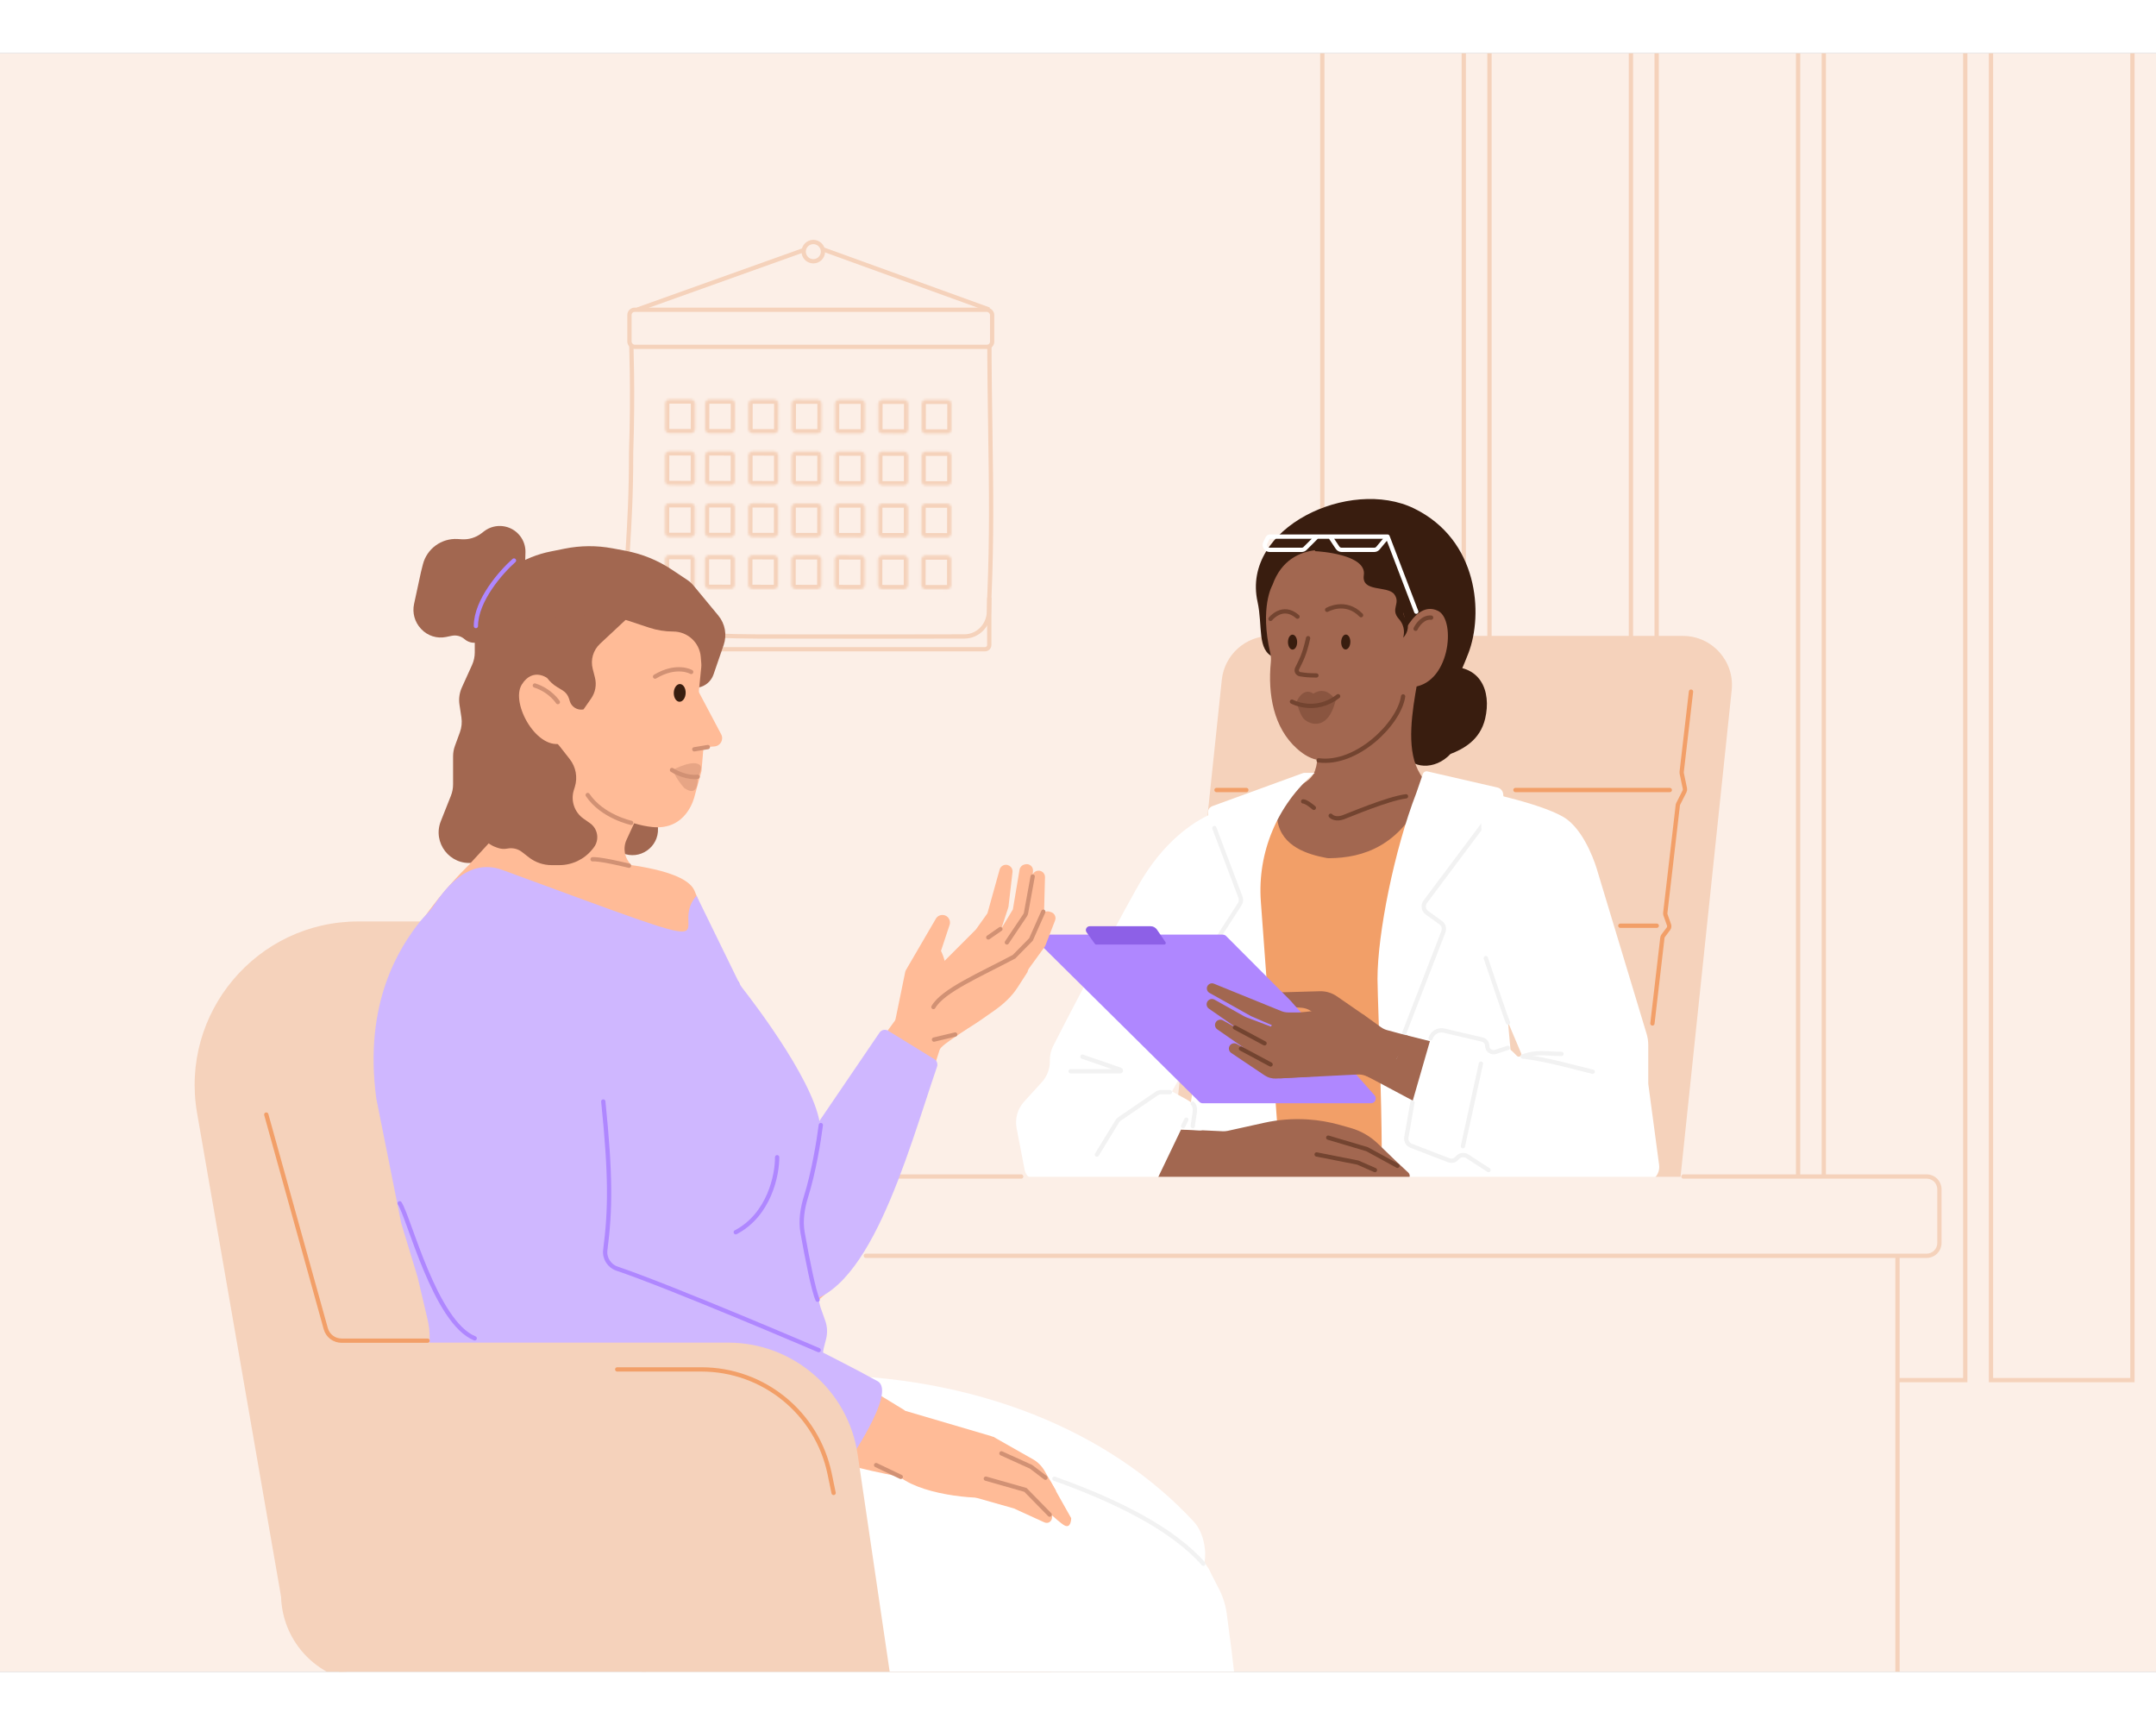 <?xml version="1.0" encoding="utf-8"?>
<svg xmlns="http://www.w3.org/2000/svg" fill="none" height="8" viewBox="0 0 1006 755" width="10">
<rect x="0" y="0" width="1006" height="755" fill="#333333" stroke="none"/>
<g clip-path="url(#clip0_1107_289)">
<rect fill="#FCEFE7" height="755" width="1006"/>
<path d="M468.51 274.815L462.682 131.63L298.867 134.874L298.867 276.002L467.371 276.002C468.018 276.002 468.536 275.463 468.51 274.815Z" fill="#FCEFE7"/>
<path d="M285.138 269.391C285.186 269.394 285.235 269.397 285.285 269.4C286.569 269.475 288.432 269.582 290.748 269.71C295.38 269.967 301.822 270.31 309.065 270.655C323.555 271.344 341.227 272.037 354.007 272.058C399.176 272.132 432.945 272.074 450.069 272.029C456.342 272.013 461.382 266.73 461.458 260.382C461.485 258.212 461.542 255.857 461.648 253.394C462.826 225.961 462.484 203.016 462.093 176.764C461.881 162.595 461.656 147.462 461.647 130.14L294.518 134.701C294.519 134.726 294.52 134.752 294.521 134.779C294.547 135.492 294.582 136.543 294.622 137.892C294.701 140.59 294.796 144.482 294.859 149.263C294.985 158.821 294.985 171.936 294.48 186.164C294.48 206.028 293.727 218.37 292.955 231.046C292.599 236.885 292.239 242.795 291.945 249.544C291.673 255.823 289.689 261.159 287.784 264.915C286.831 266.795 285.893 268.287 285.191 269.313C285.173 269.339 285.155 269.366 285.138 269.391Z" fill="#FCEFE7" stroke="#F5D2BB" stroke-width="2"/>
<mask fill="white" id="path-3-inside-1_1107_289">
<path clip-rule="evenodd" d="M324.331 163.431C324.333 162.326 323.439 161.429 322.334 161.428L312.346 161.414C311.241 161.412 310.344 162.306 310.343 163.411L310.326 175.215C310.325 176.32 311.219 177.217 312.323 177.218L322.312 177.232C323.416 177.234 324.313 176.34 324.314 175.235L324.331 163.431ZM328.994 163.437C328.995 162.333 329.892 161.439 330.997 161.44L340.985 161.454C342.09 161.456 342.984 162.353 342.982 163.457L342.965 175.262C342.964 176.366 342.067 177.261 340.962 177.259L330.974 177.245C329.87 177.243 328.975 176.347 328.977 175.242L328.994 163.437ZM363.188 163.485C363.19 162.381 362.295 161.484 361.191 161.482L351.202 161.468C350.098 161.467 349.201 162.361 349.2 163.465L349.183 175.27C349.181 176.375 350.075 177.271 351.18 177.273L361.168 177.287C362.273 177.289 363.17 176.394 363.171 175.29L363.188 163.485ZM389.61 163.524C389.611 162.419 390.508 161.525 391.613 161.526L401.601 161.541C402.705 161.542 403.6 162.439 403.598 163.544L403.581 175.348C403.58 176.453 402.683 177.347 401.578 177.345L391.59 177.331C390.485 177.33 389.591 176.433 389.593 175.328L389.61 163.524ZM430.022 163.58C430.023 162.476 430.92 161.582 432.024 161.583L442.013 161.597C443.117 161.599 444.012 162.496 444.01 163.6L443.993 175.405C443.992 176.51 443.095 177.404 441.99 177.402L432.002 177.388C430.897 177.386 430.003 176.49 430.005 175.385L430.022 163.58ZM409.816 163.552C409.817 162.448 410.714 161.554 411.819 161.555L421.807 161.569C422.912 161.571 423.806 162.468 423.804 163.572L423.787 175.377C423.786 176.482 422.889 177.376 421.784 177.374L411.796 177.36C410.692 177.358 409.797 176.462 409.799 175.357L409.816 163.552ZM383.392 163.515C383.394 162.41 382.5 161.513 381.395 161.512L371.407 161.498C370.302 161.496 369.405 162.39 369.404 163.495L369.387 175.3C369.385 176.404 370.28 177.301 371.384 177.302L381.373 177.317C382.477 177.318 383.374 176.424 383.375 175.319L383.392 163.515ZM429.951 212.003C429.953 210.899 430.849 210.005 431.954 210.006L441.942 210.02C443.047 210.022 443.941 210.919 443.939 212.023L443.923 223.828C443.921 224.933 443.024 225.827 441.92 225.825L431.931 225.811C430.827 225.809 429.933 224.913 429.934 223.808L429.951 212.003ZM403.53 211.967C403.531 210.862 402.637 209.965 401.533 209.964L391.544 209.949C390.44 209.948 389.543 210.842 389.542 211.947L389.525 223.751C389.523 224.856 390.417 225.753 391.522 225.754L401.51 225.768C402.615 225.77 403.512 224.876 403.513 223.771L403.53 211.967ZM349.131 211.889C349.132 210.785 350.029 209.89 351.133 209.892L361.122 209.906C362.226 209.908 363.12 210.804 363.119 211.909L363.102 223.714C363.101 224.818 362.204 225.712 361.099 225.711L351.111 225.697C350.006 225.695 349.112 224.798 349.114 223.694L349.131 211.889ZM423.736 211.995C423.737 210.89 422.843 209.993 421.739 209.992L411.75 209.978C410.646 209.976 409.749 210.87 409.747 211.975L409.731 223.779C409.729 224.884 410.623 225.781 411.728 225.782L421.716 225.796C422.821 225.798 423.717 224.904 423.719 223.799L423.736 211.995ZM369.335 211.918C369.337 210.813 370.234 209.919 371.338 209.921L381.327 209.935C382.431 209.936 383.325 210.833 383.324 211.938L383.307 223.742C383.306 224.847 382.409 225.741 381.304 225.74L371.316 225.725C370.211 225.724 369.317 224.827 369.319 223.723L369.335 211.918ZM342.914 211.88C342.915 210.776 342.021 209.879 340.917 209.877L330.928 209.863C329.824 209.862 328.927 210.756 328.925 211.86L328.909 223.665C328.907 224.77 329.801 225.666 330.906 225.668L340.894 225.682C341.999 225.684 342.895 224.789 342.897 223.685L342.914 211.88ZM310.274 211.834C310.276 210.729 311.172 209.835 312.277 209.837L322.265 209.851C323.37 209.852 324.264 210.749 324.262 211.854L324.246 223.658C324.244 224.763 323.347 225.657 322.243 225.655L312.254 225.641C311.15 225.64 310.256 224.743 310.257 223.638L310.274 211.834ZM443.975 187.812C443.977 186.708 443.083 185.811 441.978 185.809L431.99 185.795C430.885 185.794 429.989 186.688 429.987 187.792L429.97 199.597C429.969 200.702 430.863 201.598 431.967 201.6L441.956 201.614C443.06 201.616 443.957 200.721 443.959 199.617L443.975 187.812ZM389.575 187.735C389.577 186.631 390.473 185.737 391.578 185.738L401.566 185.753C402.671 185.754 403.565 186.651 403.563 187.755L403.547 199.56C403.545 200.665 402.648 201.559 401.544 201.557L391.555 201.543C390.451 201.541 389.557 200.645 389.558 199.54L389.575 187.735ZM363.153 187.697C363.155 186.593 362.26 185.696 361.156 185.694L351.168 185.68C350.063 185.679 349.166 186.573 349.165 187.677L349.148 199.482C349.146 200.586 350.04 201.483 351.145 201.485L361.133 201.499C362.238 201.501 363.135 200.606 363.136 199.502L363.153 187.697ZM409.781 187.764C409.782 186.659 410.679 185.765 411.784 185.766L421.772 185.781C422.877 185.782 423.771 186.679 423.769 187.783L423.752 199.588C423.751 200.693 422.854 201.587 421.75 201.585L411.761 201.571C410.657 201.569 409.762 200.673 409.764 199.568L409.781 187.764ZM383.359 187.726C383.36 186.621 382.466 185.725 381.362 185.723L371.373 185.709C370.269 185.707 369.372 186.601 369.37 187.706L369.354 199.511C369.352 200.615 370.246 201.512 371.351 201.513L381.339 201.528C382.444 201.529 383.34 200.635 383.342 199.531L383.359 187.726ZM328.959 187.648C328.96 186.544 329.857 185.65 330.962 185.651L340.95 185.666C342.055 185.667 342.949 186.564 342.947 187.668L342.93 199.473C342.929 200.578 342.032 201.472 340.928 201.47L330.939 201.456C329.835 201.454 328.94 200.558 328.942 199.453L328.959 187.648ZM324.297 187.642C324.299 186.538 323.405 185.641 322.3 185.64L312.312 185.625C311.207 185.624 310.31 186.518 310.309 187.623L310.292 199.427C310.29 200.532 311.185 201.429 312.289 201.43L322.277 201.444C323.382 201.446 324.279 200.552 324.28 199.447L324.297 187.642ZM429.917 236.215C429.919 235.111 430.816 234.217 431.92 234.218L441.909 234.232C443.013 234.234 443.907 235.131 443.906 236.235L443.889 248.04C443.887 249.144 442.991 250.039 441.886 250.037L431.898 250.023C430.793 250.021 429.899 249.125 429.901 248.02L429.917 236.215ZM403.496 236.178C403.497 235.073 402.603 234.176 401.499 234.175L391.51 234.161C390.406 234.159 389.509 235.053 389.507 236.158L389.491 247.962C389.489 249.067 390.383 249.964 391.488 249.965L401.476 249.979C402.581 249.981 403.477 249.087 403.479 247.982L403.496 236.178ZM349.095 236.1C349.097 234.996 349.993 234.102 351.098 234.103L361.086 234.117C362.191 234.119 363.085 235.016 363.083 236.12L363.067 247.925C363.065 249.029 362.168 249.924 361.064 249.922L351.075 249.908C349.971 249.906 349.077 249.009 349.078 247.905L349.095 236.1ZM423.7 236.206C423.702 235.101 422.807 234.204 421.703 234.203L411.714 234.189C410.61 234.187 409.713 235.081 409.712 236.186L409.695 247.99C409.693 249.095 410.587 249.992 411.692 249.993L421.68 250.008C422.785 250.009 423.682 249.115 423.683 248.01L423.7 236.206ZM369.301 236.129C369.303 235.024 370.2 234.13 371.304 234.132L381.293 234.146C382.397 234.148 383.291 235.044 383.29 236.149L383.273 247.954C383.271 249.058 382.375 249.952 381.27 249.951L371.282 249.937C370.177 249.935 369.283 249.038 369.285 247.934L369.301 236.129ZM342.879 236.091C342.88 234.987 341.986 234.09 340.882 234.089L330.893 234.074C329.789 234.073 328.892 234.967 328.891 236.071L328.874 247.876C328.872 248.981 329.766 249.877 330.871 249.879L340.859 249.893C341.964 249.895 342.861 249.001 342.862 247.896L342.879 236.091ZM310.238 236.046C310.239 234.941 311.136 234.047 312.241 234.048L322.229 234.063C323.334 234.064 324.228 234.961 324.226 236.065L324.209 247.87C324.208 248.975 323.311 249.869 322.206 249.867L312.218 249.853C311.114 249.852 310.219 248.955 310.221 247.85L310.238 236.046Z" fill-rule="evenodd"/>
</mask>
<path d="M312.218 249.853L312.221 247.853L312.218 249.853ZM310.221 247.85L308.221 247.847L310.221 247.85ZM324.209 247.87L322.209 247.867L324.209 247.87ZM322.206 249.867L322.209 247.867L322.206 249.867ZM312.241 234.048L312.238 236.048L312.241 234.048ZM310.238 236.046L312.238 236.048L310.238 236.046ZM322.229 234.063L322.232 232.063L322.229 234.063ZM324.226 236.065L326.226 236.068L324.226 236.065ZM340.859 249.893L340.862 247.893L340.859 249.893ZM342.862 247.896L344.862 247.899L342.862 247.896ZM328.874 247.876L330.874 247.879L328.874 247.876ZM330.871 249.879L330.868 251.879L330.871 249.879ZM340.882 234.089L340.885 232.089L340.882 234.089ZM342.879 236.091L340.879 236.089L342.879 236.091ZM330.893 234.074L330.891 236.074L330.893 234.074ZM328.891 236.071L326.891 236.069L328.891 236.071ZM371.282 249.937L371.285 247.937L371.282 249.937ZM369.285 247.934L371.285 247.937L369.285 247.934ZM381.27 249.951L381.273 247.951L381.27 249.951ZM371.304 234.132L371.301 236.132L371.304 234.132ZM369.301 236.129L367.301 236.126L369.301 236.129ZM381.293 234.146L381.29 236.146L381.293 234.146ZM383.29 236.149L385.29 236.152L383.29 236.149ZM421.68 250.008L421.678 252.008L421.68 250.008ZM423.683 248.01L425.683 248.013L423.683 248.01ZM421.703 234.203L421.706 232.203L421.703 234.203ZM423.7 236.206L425.7 236.209L423.7 236.206ZM411.714 234.189L411.717 232.189L411.714 234.189ZM409.712 236.186L407.712 236.183L409.712 236.186ZM351.075 249.908L351.072 251.908L351.075 249.908ZM349.078 247.905L347.078 247.902L349.078 247.905ZM363.067 247.925L365.067 247.928L363.067 247.925ZM361.064 249.922L361.061 251.922L361.064 249.922ZM351.098 234.103L351.101 232.103L351.098 234.103ZM349.095 236.1L351.095 236.103L349.095 236.1ZM363.083 236.12L361.083 236.117L363.083 236.12ZM401.476 249.979L401.473 251.979L401.476 249.979ZM403.479 247.982L405.479 247.985L403.479 247.982ZM391.488 249.965L391.491 247.965L391.488 249.965ZM401.499 234.175L401.501 232.175L401.499 234.175ZM403.496 236.178L401.496 236.175L403.496 236.178ZM391.51 234.161L391.507 236.161L391.51 234.161ZM389.507 236.158L387.507 236.155L389.507 236.158ZM431.898 250.023L431.901 248.023L431.898 250.023ZM429.901 248.02L427.901 248.017L429.901 248.02ZM441.886 250.037L441.883 252.037L441.886 250.037ZM431.92 234.218L431.923 232.218L431.92 234.218ZM441.909 234.232L441.906 236.232L441.909 234.232ZM443.906 236.235L445.906 236.238L443.906 236.235ZM322.277 201.444L322.275 203.444L322.277 201.444ZM324.28 199.447L326.28 199.45L324.28 199.447ZM310.292 199.427L308.292 199.424L310.292 199.427ZM312.289 201.43L312.292 199.43L312.289 201.43ZM322.3 185.64L322.297 187.64L322.3 185.64ZM324.297 187.642L326.297 187.645L324.297 187.642ZM312.312 185.625L312.309 187.625L312.312 185.625ZM310.309 187.623L308.309 187.62L310.309 187.623ZM330.939 201.456L330.942 199.456L330.939 201.456ZM328.942 199.453L326.942 199.45L328.942 199.453ZM342.93 199.473L340.93 199.47L342.93 199.473ZM328.959 187.648L330.959 187.651L328.959 187.648ZM342.947 187.668L344.947 187.671L342.947 187.668ZM381.339 201.528L381.336 203.528L381.339 201.528ZM383.342 199.531L381.342 199.528L383.342 199.531ZM369.354 199.511L367.354 199.508L369.354 199.511ZM371.351 201.513L371.354 199.513L371.351 201.513ZM383.359 187.726L385.359 187.729L383.359 187.726ZM369.37 187.706L371.37 187.709L369.37 187.706ZM411.761 201.571L411.758 203.571L411.761 201.571ZM409.764 199.568L411.764 199.571L409.764 199.568ZM421.75 201.585L421.752 199.585L421.75 201.585ZM411.784 185.766L411.781 187.766L411.784 185.766ZM409.781 187.764L407.781 187.761L409.781 187.764ZM421.772 185.781L421.775 183.781L421.772 185.781ZM423.769 187.783L421.769 187.781L423.769 187.783ZM363.136 199.502L365.136 199.505L363.136 199.502ZM349.148 199.482L351.148 199.485L349.148 199.482ZM351.145 201.485L351.148 199.485L351.145 201.485ZM361.156 185.694L361.159 183.694L361.156 185.694ZM363.153 187.697L361.153 187.694L363.153 187.697ZM351.168 185.68L351.165 187.68L351.168 185.68ZM349.165 187.677L347.165 187.674L349.165 187.677ZM391.555 201.543L391.558 199.543L391.555 201.543ZM389.558 199.54L391.558 199.543L389.558 199.54ZM403.547 199.56L401.547 199.557L403.547 199.56ZM401.544 201.557L401.547 199.557L401.544 201.557ZM391.578 185.738L391.575 187.738L391.578 185.738ZM389.575 187.735L387.575 187.733L389.575 187.735ZM401.566 185.753L401.569 183.753L401.566 185.753ZM403.563 187.755L405.563 187.758L403.563 187.755ZM441.956 201.614L441.959 199.614L441.956 201.614ZM431.967 201.6L431.965 203.6L431.967 201.6ZM441.978 185.809L441.975 187.809L441.978 185.809ZM431.99 185.795L431.987 187.795L431.99 185.795ZM312.254 225.641L312.257 223.641L312.254 225.641ZM310.257 223.638L312.257 223.641L310.257 223.638ZM324.246 223.658L326.246 223.661L324.246 223.658ZM322.243 225.655L322.246 223.655L322.243 225.655ZM312.277 209.837L312.28 207.837L312.277 209.837ZM310.274 211.834L308.274 211.831L310.274 211.834ZM322.265 209.851L322.268 207.851L322.265 209.851ZM340.894 225.682L340.891 227.682L340.894 225.682ZM342.897 223.685L340.897 223.682L342.897 223.685ZM328.909 223.665L326.909 223.662L328.909 223.665ZM330.906 225.668L330.903 227.668L330.906 225.668ZM340.917 209.877L340.919 207.877L340.917 209.877ZM342.914 211.88L344.914 211.883L342.914 211.88ZM330.928 209.863L330.925 211.863L330.928 209.863ZM328.925 211.86L330.925 211.863L328.925 211.86ZM371.316 225.725L371.319 223.725L371.316 225.725ZM369.319 223.723L367.319 223.72L369.319 223.723ZM381.304 225.74L381.301 227.74L381.304 225.74ZM371.338 209.921L371.341 207.921L371.338 209.921ZM369.335 211.918L371.335 211.921L369.335 211.918ZM381.327 209.935L381.324 211.935L381.327 209.935ZM383.324 211.938L385.324 211.941L383.324 211.938ZM423.719 223.799L425.719 223.802L423.719 223.799ZM411.728 225.782L411.725 227.782L411.728 225.782ZM421.739 209.992L421.741 207.992L421.739 209.992ZM411.75 209.978L411.753 207.978L411.75 209.978ZM351.111 225.697L351.108 227.697L351.111 225.697ZM349.114 223.694L351.114 223.697L349.114 223.694ZM361.099 225.711L361.096 227.711L361.099 225.711ZM351.133 209.892L351.136 207.892L351.133 209.892ZM349.131 211.889L347.131 211.886L349.131 211.889ZM361.122 209.906L361.119 211.906L361.122 209.906ZM363.119 211.909L365.119 211.912L363.119 211.909ZM401.51 225.768L401.507 227.768L401.51 225.768ZM403.513 223.771L405.513 223.774L403.513 223.771ZM389.525 223.751L391.525 223.754L389.525 223.751ZM391.522 225.754L391.519 227.754L391.522 225.754ZM401.533 209.964L401.536 207.964L401.533 209.964ZM403.53 211.967L401.53 211.964L403.53 211.967ZM391.544 209.949L391.542 211.949L391.544 209.949ZM389.542 211.947L387.542 211.944L389.542 211.947ZM431.931 225.811L431.929 227.811L431.931 225.811ZM429.934 223.808L427.934 223.805L429.934 223.808ZM441.92 225.825L441.923 223.825L441.92 225.825ZM431.954 210.006L431.951 212.006L431.954 210.006ZM441.942 210.02L441.945 208.021L441.942 210.02ZM381.373 177.317L381.375 175.317L381.373 177.317ZM383.375 175.319L385.375 175.322L383.375 175.319ZM369.387 175.3L367.387 175.297L369.387 175.3ZM383.392 163.515L381.392 163.512L383.392 163.515ZM369.404 163.495L371.404 163.498L369.404 163.495ZM409.799 175.357L407.799 175.354L409.799 175.357ZM421.784 177.374L421.782 179.374L421.784 177.374ZM409.816 163.552L407.816 163.55L409.816 163.552ZM423.804 163.572L421.804 163.569L423.804 163.572ZM430.005 175.385L432.005 175.388L430.005 175.385ZM432.024 161.583L432.027 159.583L432.024 161.583ZM391.59 177.331L391.593 175.331L391.59 177.331ZM389.593 175.328L391.593 175.331L389.593 175.328ZM403.581 175.348L405.581 175.351L403.581 175.348ZM391.613 161.526L391.615 159.526L391.613 161.526ZM401.601 161.541L401.598 163.541L401.601 161.541ZM403.598 163.544L401.598 163.541L403.598 163.544ZM363.171 175.29L361.171 175.287L363.171 175.29ZM349.183 175.27L347.183 175.267L349.183 175.27ZM351.18 177.273L351.183 175.273L351.18 177.273ZM361.191 161.482L361.194 159.482L361.191 161.482ZM363.188 163.485L365.188 163.488L363.188 163.485ZM351.202 161.468L351.205 159.468L351.202 161.468ZM349.2 163.465L347.2 163.463L349.2 163.465ZM330.974 177.245L330.977 175.245L330.974 177.245ZM328.977 175.242L330.977 175.245L328.977 175.242ZM342.965 175.262L340.965 175.259L342.965 175.262ZM340.962 177.259L340.965 175.259L340.962 177.259ZM330.997 161.44L330.999 159.44L330.997 161.44ZM328.994 163.437L330.994 163.44L328.994 163.437ZM340.985 161.454L340.988 159.454L340.985 161.454ZM342.982 163.457L340.982 163.454L342.982 163.457ZM324.314 175.235L326.314 175.238L324.314 175.235ZM310.326 175.215L308.326 175.213L310.326 175.215ZM312.323 177.218L312.32 179.218L312.323 177.218ZM322.334 161.428L322.337 159.428L322.334 161.428ZM324.331 163.431L322.331 163.428L324.331 163.431ZM312.346 161.414L312.349 159.414L312.346 161.414ZM310.343 163.411L308.343 163.408L310.343 163.411ZM312.349 159.414L322.337 159.428L322.331 163.428L312.343 163.414L312.349 159.414ZM308.326 175.213L308.343 163.408L312.343 163.414L312.326 175.218L308.326 175.213ZM322.309 179.232L312.32 179.218L312.326 175.218L322.314 175.232L322.309 179.232ZM326.331 163.433L326.314 175.238L322.314 175.232L322.331 163.428L326.331 163.433ZM340.982 163.454L330.994 163.44L330.999 159.44L340.988 159.454L340.982 163.454ZM340.965 175.259L340.982 163.454L344.982 163.46L344.965 175.265L340.965 175.259ZM330.977 175.245L340.965 175.259L340.96 179.259L330.971 179.245L330.977 175.245ZM330.994 163.44L330.977 175.245L326.977 175.239L326.994 163.434L330.994 163.44ZM351.205 159.468L361.194 159.482L361.188 163.482L351.2 163.468L351.205 159.468ZM347.183 175.267L347.2 163.463L351.2 163.468L351.183 175.273L347.183 175.267ZM361.165 179.287L351.177 179.273L351.183 175.273L361.171 175.287L361.165 179.287ZM365.188 163.488L365.171 175.293L361.171 175.287L361.188 163.482L365.188 163.488ZM401.598 163.541L391.61 163.526L391.615 159.526L401.604 159.541L401.598 163.541ZM401.581 175.345L401.598 163.541L405.598 163.546L405.581 175.351L401.581 175.345ZM391.593 175.331L401.581 175.345L401.576 179.345L391.587 179.331L391.593 175.331ZM391.61 163.526L391.593 175.331L387.593 175.325L387.61 163.521L391.61 163.526ZM442.01 163.597L432.022 163.583L432.027 159.583L442.016 159.597L442.01 163.597ZM441.993 175.402L442.01 163.597L446.01 163.603L445.993 175.408L441.993 175.402ZM432.005 175.388L441.993 175.402L441.987 179.402L431.999 179.388L432.005 175.388ZM432.022 163.583L432.005 175.388L428.005 175.382L428.022 163.578L432.022 163.583ZM421.804 163.569L411.816 163.555L411.821 159.555L421.81 159.569L421.804 163.569ZM421.787 175.374L421.804 163.569L425.804 163.575L425.787 175.38L421.787 175.374ZM411.799 175.36L421.787 175.374L421.782 179.374L411.793 179.36L411.799 175.36ZM411.816 163.555L411.799 175.36L407.799 175.354L407.816 163.55L411.816 163.555ZM371.41 159.498L381.398 159.512L381.392 163.512L371.404 163.498L371.41 159.498ZM367.387 175.297L367.404 163.492L371.404 163.498L371.387 175.302L367.387 175.297ZM381.37 179.317L371.381 179.302L371.387 175.302L381.375 175.317L381.37 179.317ZM385.392 163.518L385.375 175.322L381.375 175.317L381.392 163.512L385.392 163.518ZM441.939 212.02L431.951 212.006L431.957 208.006L441.945 208.021L441.939 212.02ZM441.923 223.825L441.939 212.02L445.939 212.026L445.923 223.831L441.923 223.825ZM431.934 223.811L441.923 223.825L441.917 227.825L431.929 227.811L431.934 223.811ZM431.951 212.006L431.934 223.811L427.934 223.805L427.951 212.001L431.951 212.006ZM391.547 207.949L401.536 207.964L401.53 211.964L391.542 211.949L391.547 207.949ZM387.525 223.748L387.542 211.944L391.542 211.949L391.525 223.754L387.525 223.748ZM401.507 227.768L391.519 227.754L391.525 223.754L401.513 223.768L401.507 227.768ZM405.53 211.969L405.513 223.774L401.513 223.768L401.53 211.964L405.53 211.969ZM361.119 211.906L351.131 211.892L351.136 207.892L361.125 207.906L361.119 211.906ZM361.102 223.711L361.119 211.906L365.119 211.912L365.102 223.717L361.102 223.711ZM351.114 223.697L361.102 223.711L361.096 227.711L351.108 227.697L351.114 223.697ZM351.131 211.892L351.114 223.697L347.114 223.691L347.131 211.886L351.131 211.892ZM411.753 207.978L421.741 207.992L421.736 211.992L411.747 211.978L411.753 207.978ZM407.731 223.776L407.747 211.972L411.747 211.978L411.731 223.782L407.731 223.776ZM421.713 227.796L411.725 227.782L411.731 223.782L421.719 223.796L421.713 227.796ZM425.736 211.997L425.719 223.802L421.719 223.796L421.736 211.992L425.736 211.997ZM381.324 211.935L371.336 211.921L371.341 207.921L381.33 207.935L381.324 211.935ZM381.307 223.74L381.324 211.935L385.324 211.941L385.307 223.745L381.307 223.74ZM371.319 223.725L381.307 223.74L381.301 227.74L371.313 227.725L371.319 223.725ZM371.335 211.921L371.319 223.725L367.319 223.72L367.335 211.915L371.335 211.921ZM330.931 207.863L340.919 207.877L340.914 211.877L330.925 211.863L330.931 207.863ZM326.909 223.662L326.925 211.857L330.925 211.863L330.909 223.668L326.909 223.662ZM340.891 227.682L330.903 227.668L330.909 223.668L340.897 223.682L340.891 227.682ZM344.914 211.883L344.897 223.688L340.897 223.682L340.914 211.877L344.914 211.883ZM322.262 211.851L312.274 211.837L312.28 207.837L322.268 207.851L322.262 211.851ZM322.246 223.655L322.262 211.851L326.262 211.856L326.246 223.661L322.246 223.655ZM312.257 223.641L322.246 223.655L322.24 227.655L312.252 227.641L312.257 223.641ZM312.274 211.837L312.257 223.641L308.257 223.636L308.274 211.831L312.274 211.837ZM431.993 183.795L441.981 183.809L441.975 187.809L431.987 187.795L431.993 183.795ZM427.97 199.594L427.987 187.789L431.987 187.795L431.97 199.6L427.97 199.594ZM441.953 203.614L431.965 203.6L431.97 199.6L441.959 199.614L441.953 203.614ZM445.975 187.815L445.959 199.62L441.959 199.614L441.975 187.809L445.975 187.815ZM401.563 187.753L391.575 187.738L391.581 183.738L401.569 183.753L401.563 187.753ZM401.547 199.557L401.563 187.753L405.563 187.758L405.547 199.563L401.547 199.557ZM391.558 199.543L401.547 199.557L401.541 203.557L391.552 203.543L391.558 199.543ZM391.575 187.738L391.558 199.543L387.558 199.537L387.575 187.733L391.575 187.738ZM351.17 183.68L361.159 183.694L361.153 187.694L351.165 187.68L351.17 183.68ZM347.148 199.479L347.165 187.674L351.165 187.68L351.148 199.485L347.148 199.479ZM361.131 203.499L351.142 203.485L351.148 199.485L361.136 199.499L361.131 203.499ZM365.153 187.7L365.136 199.505L361.136 199.499L361.153 187.694L365.153 187.7ZM421.769 187.781L411.781 187.766L411.787 183.766L421.775 183.781L421.769 187.781ZM421.752 199.585L421.769 187.781L425.769 187.786L425.752 199.591L421.752 199.585ZM411.764 199.571L421.752 199.585L421.747 203.585L411.758 203.571L411.764 199.571ZM411.781 187.766L411.764 199.571L407.764 199.565L407.781 187.761L411.781 187.766ZM371.376 183.709L381.364 183.723L381.359 187.723L371.37 187.709L371.376 183.709ZM367.354 199.508L367.37 187.703L371.37 187.709L371.354 199.513L367.354 199.508ZM381.336 203.528L371.348 203.513L371.354 199.513L381.342 199.528L381.336 203.528ZM385.359 187.729L385.342 199.533L381.342 199.528L381.359 187.723L385.359 187.729ZM340.947 187.666L330.959 187.651L330.965 183.651L340.953 183.666L340.947 187.666ZM340.93 199.47L340.947 187.666L344.947 187.671L344.93 199.476L340.93 199.47ZM330.942 199.456L340.93 199.47L340.925 203.47L330.936 203.456L330.942 199.456ZM330.959 187.651L330.942 199.456L326.942 199.45L326.959 187.646L330.959 187.651ZM312.314 183.625L322.303 183.64L322.297 187.64L312.309 187.625L312.314 183.625ZM308.292 199.424L308.309 187.62L312.309 187.625L312.292 199.43L308.292 199.424ZM322.275 203.444L312.286 203.43L312.292 199.43L322.28 199.444L322.275 203.444ZM326.297 187.645L326.28 199.45L322.28 199.444L322.297 187.64L326.297 187.645ZM441.906 236.232L431.917 236.218L431.923 232.218L441.912 232.232L441.906 236.232ZM441.889 248.037L441.906 236.232L445.906 236.238L445.889 248.043L441.889 248.037ZM431.901 248.023L441.889 248.037L441.883 252.037L431.895 252.023L431.901 248.023ZM431.917 236.218L431.901 248.023L427.901 248.017L427.917 236.212L431.917 236.218ZM391.513 232.161L401.501 232.175L401.496 236.175L391.507 236.161L391.513 232.161ZM387.491 247.96L387.507 236.155L391.507 236.161L391.491 247.965L387.491 247.96ZM401.473 251.979L391.485 251.965L391.491 247.965L401.479 247.979L401.473 251.979ZM405.496 236.181L405.479 247.985L401.479 247.979L401.496 236.175L405.496 236.181ZM361.083 236.117L351.095 236.103L351.101 232.103L361.089 232.117L361.083 236.117ZM361.067 247.922L361.083 236.117L365.083 236.123L365.067 247.928L361.067 247.922ZM351.078 247.908L361.067 247.922L361.061 251.922L351.072 251.908L351.078 247.908ZM351.095 236.103L351.078 247.908L347.078 247.902L347.095 236.097L351.095 236.103ZM411.717 232.189L421.706 232.203L421.7 236.203L411.712 236.189L411.717 232.189ZM407.695 247.988L407.712 236.183L411.712 236.189L411.695 247.993L407.695 247.988ZM421.678 252.008L411.689 251.993L411.695 247.993L421.683 248.008L421.678 252.008ZM425.7 236.209L425.683 248.013L421.683 248.008L421.7 236.203L425.7 236.209ZM381.29 236.146L371.301 236.132L371.307 232.132L381.295 232.146L381.29 236.146ZM381.273 247.951L381.29 236.146L385.29 236.152L385.273 247.956L381.273 247.951ZM371.285 247.937L381.273 247.951L381.267 251.951L371.279 251.937L371.285 247.937ZM371.301 236.132L371.285 247.937L367.285 247.931L367.301 236.126L371.301 236.132ZM330.896 232.074L340.885 232.089L340.879 236.089L330.891 236.074L330.896 232.074ZM326.874 247.873L326.891 236.069L330.891 236.074L330.874 247.879L326.874 247.873ZM340.856 251.893L330.868 251.879L330.874 247.879L340.862 247.893L340.856 251.893ZM344.879 236.094L344.862 247.899L340.862 247.893L340.879 236.089L344.879 236.094ZM322.226 236.063L312.238 236.048L312.243 232.048L322.232 232.063L322.226 236.063ZM322.209 247.867L322.226 236.063L326.226 236.068L326.209 247.873L322.209 247.867ZM312.221 247.853L322.209 247.867L322.204 251.867L312.215 251.853L312.221 247.853ZM312.238 236.048L312.221 247.853L308.221 247.847L308.238 236.043L312.238 236.048ZM312.215 251.853C310.006 251.85 308.218 250.057 308.221 247.847L312.221 247.853L312.215 251.853ZM326.209 247.873C326.206 250.082 324.413 251.87 322.204 251.867L322.209 247.867L326.209 247.873ZM312.238 236.048L308.238 236.043C308.241 233.834 310.034 232.045 312.243 232.048L312.238 236.048ZM322.232 232.063C324.441 232.066 326.229 233.859 326.226 236.068L322.226 236.063L322.232 232.063ZM340.862 247.893L344.862 247.899C344.859 250.108 343.066 251.896 340.856 251.893L340.862 247.893ZM330.874 247.879L330.868 251.879C328.659 251.876 326.871 250.082 326.874 247.873L330.874 247.879ZM340.885 232.089C343.094 232.092 344.882 233.885 344.879 236.094L340.879 236.089L340.885 232.089ZM330.891 236.074L326.891 236.069C326.894 233.859 328.687 232.071 330.896 232.074L330.891 236.074ZM371.279 251.937C369.07 251.933 367.281 250.14 367.285 247.931L371.285 247.937L371.279 251.937ZM385.273 247.956C385.27 250.166 383.476 251.954 381.267 251.951L381.273 247.951L381.273 247.951L385.273 247.956ZM371.301 236.132L371.301 236.132L367.301 236.126C367.304 233.917 369.098 232.129 371.307 232.132L371.301 236.132ZM381.295 232.146C383.505 232.149 385.293 233.943 385.29 236.152L381.29 236.146L381.295 232.146ZM421.683 248.008L425.683 248.013C425.68 250.222 423.887 252.011 421.678 252.008L421.683 248.008ZM411.695 247.993L411.689 251.993C409.48 251.99 407.692 250.197 407.695 247.988L411.695 247.993ZM421.706 232.203C423.915 232.206 425.703 233.999 425.7 236.209L421.7 236.203L421.706 232.203ZM411.712 236.189L407.712 236.183C407.715 233.974 409.508 232.186 411.717 232.189L411.712 236.189ZM351.072 251.908C348.863 251.905 347.075 250.111 347.078 247.902L351.078 247.908L351.072 251.908ZM365.067 247.928C365.063 250.137 363.27 251.925 361.061 251.922L361.067 247.922L361.067 247.922L365.067 247.928ZM351.095 236.103L351.095 236.103L347.095 236.097C347.098 233.888 348.891 232.1 351.101 232.103L351.095 236.103ZM361.089 232.117C363.298 232.12 365.086 233.914 365.083 236.123L361.083 236.117L361.089 232.117ZM401.479 247.979L401.479 247.979L405.479 247.985C405.476 250.194 403.682 251.983 401.473 251.979L401.479 247.979ZM391.491 247.965L391.485 251.965C389.276 251.962 387.487 250.169 387.491 247.96L391.491 247.965ZM401.501 232.175C403.711 232.178 405.499 233.971 405.496 236.181L401.496 236.175L401.501 232.175ZM391.507 236.161L387.507 236.155C387.511 233.946 389.304 232.157 391.513 232.161L391.507 236.161ZM431.895 252.023C429.686 252.02 427.898 250.226 427.901 248.017L431.901 248.023L431.895 252.023ZM445.889 248.043C445.886 250.252 444.092 252.04 441.883 252.037L441.889 248.037L441.889 248.037L445.889 248.043ZM431.917 236.218L431.917 236.218L427.917 236.212C427.921 234.003 429.714 232.215 431.923 232.218L431.917 236.218ZM441.912 232.232C444.121 232.236 445.909 234.029 445.906 236.238L441.906 236.232L441.906 236.232L441.912 232.232ZM322.28 199.444L326.28 199.45C326.277 201.659 324.484 203.447 322.275 203.444L322.28 199.444ZM312.292 199.43L312.286 203.43C310.077 203.427 308.289 201.634 308.292 199.424L312.292 199.43ZM322.303 183.64C324.512 183.643 326.3 185.436 326.297 187.645L322.297 187.64L322.303 183.64ZM312.309 187.625L312.309 187.625L308.309 187.62C308.312 185.411 310.105 183.622 312.314 183.625L312.309 187.625ZM330.936 203.456C328.727 203.453 326.939 201.659 326.942 199.45L330.942 199.456L330.942 199.456L330.936 203.456ZM344.93 199.476C344.927 201.685 343.134 203.473 340.925 203.47L340.93 199.47L340.93 199.47L344.93 199.476ZM330.959 187.651L330.959 187.651L326.959 187.646C326.962 185.436 328.755 183.648 330.965 183.651L330.959 187.651ZM340.953 183.666C343.162 183.669 344.95 185.462 344.947 187.671L340.947 187.666L340.947 187.666L340.953 183.666ZM381.342 199.528L385.342 199.533C385.339 201.743 383.545 203.531 381.336 203.528L381.342 199.528ZM371.354 199.513L371.348 203.513C369.139 203.51 367.35 201.717 367.354 199.508L371.354 199.513ZM381.364 183.723C383.574 183.726 385.362 185.52 385.359 187.729L381.359 187.723L381.359 187.723L381.364 183.723ZM371.37 187.709L371.37 187.709L367.37 187.703C367.374 185.494 369.167 183.706 371.376 183.709L371.37 187.709ZM411.758 203.571C409.549 203.568 407.761 201.774 407.764 199.565L411.764 199.571L411.758 203.571ZM425.752 199.591C425.749 201.8 423.956 203.588 421.747 203.585L421.752 199.585L421.752 199.585L425.752 199.591ZM411.781 187.766L407.781 187.761C407.784 185.552 409.577 183.763 411.787 183.766L411.781 187.766ZM421.775 183.781C423.984 183.784 425.772 185.577 425.769 187.786L421.769 187.781L421.775 183.781ZM361.136 199.499L365.136 199.505C365.133 201.714 363.34 203.502 361.131 203.499L361.136 199.499ZM351.148 199.485L351.142 203.485C348.933 203.482 347.145 201.688 347.148 199.479L351.148 199.485ZM361.159 183.694C363.368 183.697 365.156 185.491 365.153 187.7L361.153 187.694L361.159 183.694ZM351.165 187.68L347.165 187.674C347.168 185.465 348.961 183.677 351.17 183.68L351.165 187.68ZM391.552 203.543C389.343 203.54 387.555 201.746 387.558 199.537L391.558 199.543L391.552 203.543ZM405.547 199.563C405.543 201.772 403.75 203.56 401.541 203.557L401.547 199.557L401.547 199.557L405.547 199.563ZM391.575 187.738L387.575 187.733C387.578 185.523 389.372 183.735 391.581 183.738L391.575 187.738ZM401.569 183.753C403.778 183.756 405.566 185.549 405.563 187.758L401.563 187.753L401.569 183.753ZM441.959 199.614L441.959 199.614L445.959 199.62C445.955 201.829 444.162 203.617 441.953 203.614L441.959 199.614ZM431.97 199.6L431.97 199.6L431.965 203.6C429.755 203.597 427.967 201.803 427.97 199.594L431.97 199.6ZM441.981 183.809C444.19 183.813 445.979 185.606 445.975 187.815L441.975 187.809L441.975 187.809L441.981 183.809ZM431.987 187.795L427.987 187.789C427.99 185.58 429.784 183.792 431.993 183.795L431.987 187.795ZM312.252 227.641C310.042 227.638 308.254 225.845 308.257 223.636L312.257 223.641L312.252 227.641ZM326.246 223.661C326.242 225.87 324.449 227.659 322.24 227.655L322.246 223.655L322.246 223.655L326.246 223.661ZM312.274 211.837L308.274 211.831C308.277 209.622 310.071 207.833 312.28 207.837L312.274 211.837ZM322.268 207.851C324.477 207.854 326.266 209.647 326.262 211.856L322.262 211.851L322.262 211.851L322.268 207.851ZM340.897 223.682L344.897 223.688C344.894 225.897 343.1 227.685 340.891 227.682L340.897 223.682ZM330.909 223.668L330.903 227.668C328.694 227.665 326.905 225.871 326.909 223.662L330.909 223.668ZM340.919 207.877C343.129 207.881 344.917 209.674 344.914 211.883L340.914 211.877L340.914 211.877L340.919 207.877ZM330.925 211.863L330.925 211.863L326.925 211.857C326.929 209.648 328.722 207.86 330.931 207.863L330.925 211.863ZM371.313 227.725C369.104 227.722 367.316 225.929 367.319 223.72L371.319 223.725L371.313 227.725ZM385.307 223.745C385.304 225.954 383.511 227.743 381.301 227.74L381.307 223.74L381.307 223.74L385.307 223.745ZM371.336 211.921L371.335 211.921L367.335 211.915C367.339 209.706 369.132 207.918 371.341 207.921L371.336 211.921ZM381.33 207.935C383.539 207.938 385.327 209.731 385.324 211.941L381.324 211.935L381.33 207.935ZM421.719 223.796L425.719 223.802C425.716 226.011 423.922 227.8 421.713 227.796L421.719 223.796ZM411.731 223.782L411.731 223.782L411.725 227.782C409.516 227.779 407.727 225.986 407.731 223.776L411.731 223.782ZM421.741 207.992C423.951 207.995 425.739 209.788 425.736 211.997L421.736 211.992L421.736 211.992L421.741 207.992ZM411.747 211.978L407.747 211.972C407.751 209.763 409.544 207.974 411.753 207.978L411.747 211.978ZM351.108 227.697C348.899 227.693 347.111 225.9 347.114 223.691L351.114 223.697L351.108 227.697ZM365.102 223.717C365.099 225.926 363.306 227.714 361.096 227.711L361.102 223.711L361.102 223.711L365.102 223.717ZM351.131 211.892L351.131 211.892L347.131 211.886C347.134 209.677 348.927 207.889 351.136 207.892L351.131 211.892ZM361.125 207.906C363.334 207.909 365.122 209.703 365.119 211.912L361.119 211.906L361.125 207.906ZM401.513 223.768L405.513 223.774C405.51 225.983 403.717 227.771 401.507 227.768L401.513 223.768ZM391.525 223.754L391.519 227.754C389.31 227.751 387.522 225.958 387.525 223.748L391.525 223.754ZM401.536 207.964C403.745 207.967 405.533 209.76 405.53 211.969L401.53 211.964L401.536 207.964ZM391.542 211.949L387.542 211.944C387.545 209.735 389.338 207.946 391.547 207.949L391.542 211.949ZM431.929 227.811C429.719 227.808 427.931 226.014 427.934 223.805L431.934 223.811L431.929 227.811ZM445.923 223.831C445.92 226.04 444.126 227.828 441.917 227.825L441.923 223.825L441.923 223.825L445.923 223.831ZM431.951 212.006L431.951 212.006L427.951 212.001C427.954 209.791 429.748 208.003 431.957 208.006L431.951 212.006ZM441.945 208.021C444.154 208.024 445.943 209.817 445.939 212.026L441.939 212.02L441.945 208.021ZM381.375 175.317L381.375 175.317L385.375 175.322C385.372 177.531 383.579 179.32 381.37 179.317L381.375 175.317ZM371.387 175.302L371.381 179.302C369.172 179.299 367.384 177.506 367.387 175.297L371.387 175.302ZM381.398 159.512C383.607 159.515 385.395 161.308 385.392 163.518L381.392 163.512L381.398 159.512ZM371.404 163.498L371.404 163.498L367.404 163.492C367.407 161.283 369.2 159.495 371.41 159.498L371.404 163.498ZM411.793 179.36C409.584 179.357 407.796 177.563 407.799 175.354L411.799 175.36L411.799 175.36L411.793 179.36ZM425.787 175.38C425.784 177.589 423.991 179.377 421.782 179.374L421.787 175.374L421.787 175.374L425.787 175.38ZM411.816 163.555L407.816 163.55C407.819 161.34 409.612 159.552 411.821 159.555L411.816 163.555ZM421.81 159.569C424.019 159.573 425.807 161.366 425.804 163.575L421.804 163.569L421.804 163.569L421.81 159.569ZM431.999 179.388C429.79 179.385 428.002 177.591 428.005 175.382L432.005 175.388L432.005 175.388L431.999 179.388ZM445.993 175.408C445.99 177.617 444.197 179.405 441.987 179.402L441.993 175.402L441.993 175.402L445.993 175.408ZM432.022 163.583L432.022 163.583L428.022 163.578C428.025 161.368 429.818 159.58 432.027 159.583L432.022 163.583ZM442.016 159.597C444.225 159.601 446.013 161.394 446.01 163.603L442.01 163.597L442.01 163.597L442.016 159.597ZM391.587 179.331C389.378 179.328 387.59 177.535 387.593 175.325L391.593 175.331L391.593 175.331L391.587 179.331ZM405.581 175.351C405.578 177.56 403.785 179.348 401.576 179.345L401.581 175.345L401.581 175.345L405.581 175.351ZM391.61 163.526L387.61 163.521C387.613 161.312 389.406 159.523 391.615 159.526L391.61 163.526ZM401.604 159.541C403.813 159.544 405.601 161.337 405.598 163.546L401.598 163.541L401.598 163.541L401.604 159.541ZM361.171 175.287L361.171 175.287L365.171 175.293C365.168 177.502 363.375 179.29 361.165 179.287L361.171 175.287ZM351.183 175.273L351.177 179.273C348.968 179.27 347.18 177.476 347.183 175.267L351.183 175.273ZM361.194 159.482C363.403 159.486 365.191 161.279 365.188 163.488L361.188 163.482L361.194 159.482ZM351.2 163.468L351.2 163.468L347.2 163.463C347.203 161.253 348.996 159.465 351.205 159.468L351.2 163.468ZM330.971 179.245C328.762 179.242 326.974 177.448 326.977 175.239L330.977 175.245L330.977 175.245L330.971 179.245ZM344.965 175.265C344.962 177.474 343.169 179.262 340.96 179.259L340.965 175.259L344.965 175.265ZM330.994 163.44L330.994 163.44L326.994 163.434C326.997 161.225 328.79 159.437 330.999 159.44L330.994 163.44ZM340.988 159.454C343.197 159.458 344.985 161.251 344.982 163.46L340.982 163.454L340.982 163.454L340.988 159.454ZM322.314 175.232L322.314 175.232L326.314 175.238C326.311 177.447 324.518 179.236 322.309 179.232L322.314 175.232ZM312.326 175.218L312.326 175.218L312.32 179.218C310.111 179.215 308.323 177.422 308.326 175.213L312.326 175.218ZM322.337 159.428C324.546 159.431 326.334 161.224 326.331 163.433L322.331 163.428L322.337 159.428ZM312.343 163.414L312.343 163.414L308.343 163.408C308.346 161.199 310.139 159.41 312.349 159.414L312.343 163.414Z" fill="#F5D2BB" mask="url(#path-3-inside-1_1107_289)"/>
<rect fill="#FCEFE7" height="17.305" rx="2.419" stroke="#F5D2BB" stroke-width="2" width="169.231" x="293.71" y="119.619"/>
<path d="M461.598 254V276C461.598 277.105 460.703 278 459.598 278H332.098" stroke="#F5D2BB" stroke-width="2"/>
<rect height="673" stroke="#F5D2BB" stroke-width="2" width="66" x="617" y="-54"/>
<rect height="673" stroke="#F5D2BB" stroke-width="2" width="66" x="695" y="-54"/>
<rect height="673" stroke="#F5D2BB" stroke-width="2" width="66" x="773" y="-54"/>
<rect height="673" stroke="#F5D2BB" stroke-width="2" width="66" x="851" y="-54"/>
<rect height="673" stroke="#F5D2BB" stroke-width="2" width="66" x="929" y="-54"/>
<path d="M808.016 297.071C809.436 283.557 798.84 271.789 785.252 271.789H592.86C581.145 271.789 571.321 280.635 570.096 292.285L543.723 543.197C541.936 560.196 555.266 575 572.359 575H752.876C767.613 575 779.972 563.873 781.512 549.216L808.016 297.071Z" fill="#F5D2BB"/>
<path d="M581.551 343.68H567.621" stroke="#F29F68" stroke-linecap="round" stroke-width="2"/>
<path d="M702.32 350.509H583.11C581.857 350.509 580.606 350.807 579.604 351.559C567.432 360.704 565.467 389.069 560.789 400.072C546.817 432.936 537.929 460.459 557.923 476.109C559.665 477.472 560.909 479.429 561.114 481.631L563.381 506.002L567.353 528.612C567.511 529.511 567.806 530.376 568.394 531.075C581.357 546.475 657.621 546.41 702.028 544.09C706.559 543.853 709.702 539.494 708.678 535.074C703.993 514.848 698.97 486.223 697.17 483.973C695.223 481.541 702.829 403.759 709.485 358.861C710.135 354.475 706.754 350.509 702.32 350.509Z" fill="#A26750"/>
<path d="M672.031 307.174C675.822 301.309 681.174 290.191 685.139 279.913C692.23 261.532 689.852 227.022 659.866 212.344C629.881 197.666 579.116 221.27 586.779 255.897C589.254 267.079 586.429 278.377 594.236 281.681L672.031 307.174Z" fill="#391D0F"/>
<path d="M692.972 310.417C696.046 297.413 690.764 284.539 673.79 286.332L655.611 287.646C654.353 297.746 652.473 319.553 655.014 325.984C658.191 334.022 669.623 334.592 676.792 326.873C682.57 324.613 690.574 320.561 692.972 310.417Z" fill="#391D0F"/>
<path d="M634.202 373.997C613.079 372.837 593.602 350.87 586.47 345.035C594.321 343.972 608.616 343.838 612.905 336.134C617.194 328.43 613.564 307.61 610.006 295.118L661.25 293.882C658.979 306.726 656.181 323.436 661.595 334.289C667.01 345.141 676.005 347.392 682.307 349.3C671.953 355.714 655.325 375.158 634.202 373.997Z" fill="#A26750"/>
<path d="M593.746 248.022C602.076 224.637 627.968 233.055 627.968 233.055C627.968 233.055 651.143 237.953 656.371 267.753C659.128 263.197 664.335 256.738 671.058 260.138C679.629 264.47 676.547 295.37 657.946 295.719C659.226 307.272 645.823 319.746 629.584 326.968C618.84 331.749 612.185 330.703 605.093 324.322C594.294 314.606 591.47 299.09 592.991 283.877C593.125 282.537 593.039 281.181 592.733 279.87C587.674 258.213 593.746 248.022 593.746 248.022Z" fill="#A26750"/>
<path d="M636.365 243.4C637.794 233.675 615.08 232.288 613.803 232.268C611.177 229.953 612.296 226.03 623.582 223.346C637.69 219.992 649.225 236.533 647.908 240.655C646.565 244.858 656.749 247.291 656.987 252.493C657.226 257.695 652.74 258.6 655.852 263.847C658.343 268.044 655.841 271.427 654.758 272.602C655.099 271.199 655.924 267.486 652.659 263.797C648.578 259.185 653.728 256.666 650.6 252.393C647.472 248.121 635.151 251.66 636.365 243.4Z" fill="#391D0F"/>
<path d="M610.363 272.84C608.608 280.738 607.144 283.027 605.227 287.036C604.685 288.17 605.428 289.482 606.673 289.66C609.672 290.088 609.769 290.16 614.243 290.23" stroke="#734430" stroke-linecap="round" stroke-miterlimit="10" stroke-width="2"/>
<path d="M607.832 309.826C609.495 312.472 619.33 317.668 623.233 301.83C618.441 294.373 612.861 298.722 612.861 298.722C608.012 295.449 605.151 302.164 605.151 302.164C605.092 303.369 606.148 307.146 607.832 309.826Z" fill="#734430" opacity="0.5"/>
<path d="M602.831 302.455C602.831 302.455 613.496 308.337 624.376 299.916M615.273 329.834C633.033 332.241 652.891 312.687 654.702 300.005M660.535 268.458C661.407 266.572 664.075 262.891 667.78 263.253" stroke="#734430" stroke-linecap="round" stroke-miterlimit="10" stroke-width="2"/>
<path d="M592.822 263.846C592.822 263.846 598.468 256.699 605.42 262.799" stroke="#734430" stroke-linecap="round" stroke-miterlimit="10" stroke-width="2"/>
<path d="M619.246 259.606C619.246 259.606 627.829 254.636 635.085 262.121" stroke="#734430" stroke-linecap="round" stroke-miterlimit="10" stroke-width="2"/>
<path d="M629.831 276.16C630.385 274.442 629.986 272.35 628.939 271.503C627.893 270.661 626.598 271.365 626.048 273.098C625.494 274.816 625.887 276.909 626.929 277.758C627.976 278.605 629.281 277.893 629.831 276.16Z" fill="#391D0F"/>
<path d="M605.063 276.136C605.551 274.399 605.073 272.323 603.994 271.517C602.917 270.715 601.65 271.468 601.166 273.221C600.678 274.958 601.151 277.035 602.224 277.844C603.309 278.649 604.58 277.889 605.063 276.136Z" fill="#391D0F"/>
<path d="M677.532 349.669C671.591 396.51 685.555 422.983 695.844 432.974C697.732 434.808 698.939 437.333 698.66 439.949L694.053 483.142C693.971 483.907 694.013 484.68 694.176 485.431L704.17 531.516C704.971 535.209 702.779 538.908 699.117 539.837C645.886 553.346 594.349 541.939 571.301 533.096C568.966 532.2 567.371 530.085 567.009 527.611L560.269 481.551C559.981 479.583 558.856 477.85 557.343 476.558C537.689 459.759 549.377 426.266 558.821 409.561C559.46 408.43 559.795 407.162 559.957 405.872C561.318 395.05 572.266 368.654 579.037 353.529C579.981 351.42 581.891 349.916 584.156 349.463L585.696 349.155C590.852 348.124 595.198 352.945 596.088 358.127C598.147 370.111 610.186 373.733 618.916 375.383C619.341 375.463 619.767 375.501 620.199 375.497C636.302 375.352 653.113 369.708 664.308 346.067C665.788 342.94 669.254 341.17 672.588 342.096C675.889 343.013 677.963 346.27 677.532 349.669Z" fill="#F29F68"/>
<path d="M599.137 542.736L588.321 395.769C586.637 372.884 595.985 350.55 613.453 335.67H608.621C608.41 335.67 608.202 335.707 608.004 335.779L565.766 351.172C564.675 351.569 563.806 352.468 563.718 353.625C562.983 363.209 574.233 378.852 572.775 384.199C570.831 391.326 548.155 425.988 545.564 443.481C543.742 455.781 550.461 468.981 555.341 475.957C556.489 477.599 557.067 479.594 556.789 481.578L550.233 528.292C549.773 531.564 551.601 534.729 554.666 535.967L589.263 549.939C594.206 551.935 599.529 548.053 599.137 542.736Z" fill="white"/>
<path d="M715.309 351.48L655.38 337.55L694.665 415.488C695.251 416.651 695.677 417.901 695.941 419.176C704.826 461.999 722.436 485.269 722.436 485.269L767.464 489.804L743.168 390.353C741.656 380.743 737.337 357.958 715.309 351.48Z" fill="#A26750"/>
<path d="M666.029 334.997L698.683 342.51C700.116 342.84 701.208 344.005 701.381 345.465C702.392 354.004 703.394 372.582 701.056 390.352C698.589 409.102 707.278 493.93 712.59 539.856C713.024 543.612 710.498 547.04 706.775 547.702C680.619 552.354 639.415 557.994 642.746 550.38C647.281 540.014 642.746 443.64 642.746 431.817C642.746 410.862 650.534 371.72 660.887 345L663.924 336.166C664.223 335.295 665.132 334.791 666.029 334.997Z" fill="white"/>
<path d="M635.943 476.198L656.028 458.058L674.169 462.593C688.21 465.594 710.126 469.072 737.549 475.511C746.999 477.73 765.627 478.122 768.436 493.367C771.352 521.874 780.098 548.762 694.135 507.199L635.943 476.198Z" fill="#A26750"/>
<path d="M589.97 498.915L572.911 502.687C572.144 502.856 571.365 502.926 570.58 502.893C553.481 502.163 525.08 500.52 517.632 500.898C514.729 501.046 504.241 509.921 499.856 523.888L573.674 526.367L599.744 529.835L644.397 531.397C645.123 531.423 645.811 531.07 646.215 530.465L647.453 528.607L651.936 529.421C652.793 529.577 653.657 529.186 654.107 528.44L655.709 525.781C657.593 525.781 658.502 523.473 657.123 522.188L651.857 517.283L642.937 508.674C639.349 505.212 634.959 502.692 630.16 501.34L625.128 499.923C620.267 498.554 615.274 497.702 610.233 497.381L610.023 497.368C603.299 496.94 596.548 497.461 589.97 498.915Z" fill="#A26750"/>
<path d="M614.343 513.709L633.551 517.5L641.551 521.001" stroke="#734430" stroke-linecap="round" stroke-width="2"/>
<path d="M652.051 519L637.868 511.254L619.765 505.873" stroke="#734430" stroke-linecap="round" stroke-width="2"/>
<path d="M789.031 297.779L784.673 335.258C784.648 335.472 784.658 335.688 784.702 335.899L786.187 342.993C786.28 343.439 786.218 343.902 786.013 344.308L783.071 350.105C782.964 350.316 782.895 350.545 782.868 350.779L777.023 401.043C776.988 401.347 777.023 401.655 777.125 401.944L778.77 406.57C778.995 407.203 778.887 407.907 778.483 408.443L776.066 411.651C775.852 411.935 775.718 412.27 775.677 412.623L771.03 452.586" stroke="#F29F68" stroke-linecap="round" stroke-width="2"/>
<path d="M779.13 343.68H707.127" stroke="#F29F68" stroke-linecap="round" stroke-width="2"/>
<path d="M773.051 407L756.051 407" stroke="#F29F68" stroke-linecap="round" stroke-width="2"/>
<path d="M620.907 355.677C621.524 356.397 623.546 357.553 626.696 356.418C629.846 355.283 647.359 347.771 656.051 346.62" stroke="#734430" stroke-linecap="round" stroke-miterlimit="10" stroke-width="2"/>
<path d="M613.051 352C611.914 351 609.324 349 608.051 349" stroke="#734430" stroke-linecap="round" stroke-miterlimit="10" stroke-width="2"/>
<path d="M694.578 356.339L665.024 395.845C663.819 397.455 664.168 399.741 665.799 400.918L672.243 405.573C673.569 406.53 674.082 408.262 673.493 409.787L650.845 468.423" stroke="#F2F2F2" stroke-linecap="round" stroke-width="2"/>
<path d="M533.577 384.143C545.114 365.738 558.578 357.413 566.902 354.071C570.089 363.556 576.624 382.85 577.262 384.143C577.899 385.437 572.037 396.97 569.027 402.575L569.027 444.611L546.859 484.296L553.525 487.98C557.207 490.015 560.215 493.081 562.178 496.802L562.682 497.756C563.851 499.971 562.172 502.618 559.67 502.504L551.07 502.113L538.252 528.835C537.253 530.916 535.15 532.24 532.842 532.24L521.836 532.24C520.04 532.24 518.332 531.427 517.192 530.039C516.146 528.766 514.615 527.971 512.972 527.854L483.571 525.775C480.86 525.583 478.616 523.593 478.103 520.924L474.362 501.486C473.505 497.031 474.798 492.432 477.852 489.076L486.116 479.994C488.528 477.343 489.865 473.888 489.865 470.304L489.865 469.626C489.865 467.345 490.407 465.097 491.446 463.066L495.984 454.201L496.003 454.164C496.346 453.502 526.083 396.1 533.577 384.143Z" fill="white"/>
<path d="M583.14 473.607L567.063 416.863C566.78 415.867 566.941 414.799 567.502 413.929L578.476 396.937C579.095 395.978 579.223 394.781 578.819 393.712L566.619 361.42" stroke="#F2F2F2" stroke-linecap="round" stroke-width="2"/>
<path d="M623.803 439.936L636.877 448.967L616.441 451.236L612.98 447.826C611.397 446.266 609.29 445.386 607.071 445.259C604.869 445.132 601.947 444.876 598.633 444.288C597.771 444.135 595.39 443.396 592.91 442.458C588.511 440.795 589.456 438.306 594.157 438.173L615.784 437.559C618.641 437.478 621.451 438.311 623.803 439.936Z" fill="#A26750"/>
<path d="M731.508 357.635C722.437 350.508 690.043 344.029 690.043 344.029L696.116 433.205C696.17 434.003 696.357 434.785 696.668 435.521L709.758 466.461C710.087 467.238 709.517 468.1 708.672 468.1C708.36 468.1 708.06 467.975 707.839 467.754L705.859 465.774C704.084 464 701.512 463.277 699.073 463.869L695.87 464.645C693.822 465.142 691.719 464.07 690.916 462.121C690.371 460.797 689.198 459.835 687.793 459.558L671.902 456.428C670.07 456.067 668.266 457.167 667.748 458.962L654.358 505.4C653.838 507.203 654.791 509.103 656.547 509.765L672.584 515.812C672.99 515.965 673.42 516.043 673.854 516.043L683.315 516.043C684.333 516.043 685.34 516.259 686.269 516.677L697.818 521.874L711.453 526.371C712.18 526.611 712.941 526.733 713.707 526.733L728.267 526.733L767.014 526.733C771.368 526.733 774.726 522.897 774.149 518.58L769.085 480.733L769.085 462.659C769.085 460.897 768.826 459.144 768.317 457.456L745.129 380.687C745.119 380.652 745.109 380.619 745.099 380.585C744.812 379.606 740.282 364.529 731.508 357.635Z" fill="white"/>
<path d="M694.551 521L684.618 514.542C683.104 513.558 681.089 513.892 679.974 515.312V515.312C679.027 516.517 677.405 516.963 675.975 516.411L658.465 509.657C656.861 509.039 655.919 507.372 656.216 505.678L659.051 489.5" stroke="#F2F2F2" stroke-linecap="round" stroke-width="2"/>
<path d="M703.551 464L697.839 465.857C695.909 466.484 693.93 465.046 693.93 463.017V463.017C693.93 461.63 692.974 460.425 691.623 460.109L673.755 455.932C671.07 455.305 668.359 456.864 667.551 459.5V459.5" stroke="#F2F2F2" stroke-linecap="round" stroke-width="2"/>
<path d="M572.119 411.81L602.045 441.83L641.379 486.102C642.663 487.547 641.637 489.829 639.705 489.829L561.208 489.829C560.618 489.829 560.052 489.597 559.633 489.182L482.325 412.684C481.756 412.121 482.154 411.151 482.955 411.151L570.532 411.151C571.128 411.151 571.698 411.388 572.119 411.81Z" fill="#AF87FF"/>
<path d="M539.833 408.799L543.841 414.66C544.167 415.138 543.825 415.786 543.246 415.786L511.483 415.786C511.251 415.786 511.034 415.675 510.899 415.487L508.037 411.509L507.01 410.082C506.154 408.892 507.004 407.231 508.471 407.231L536.862 407.231C538.05 407.231 539.162 407.818 539.833 408.799Z" fill="#8D60E7"/>
<path d="M599.565 467.308L582.425 459.069" stroke="#391D0F" stroke-linecap="round"/>
<path d="M601.746 475.989L594.267 470.735" stroke="#391D0F" stroke-linecap="round"/>
<path d="M645.644 480.447L657.4 458.455L647.27 455.719C646.226 455.437 645.242 454.969 644.365 454.336L636.431 448.613L617.715 446.456C617.046 446.379 616.371 446.378 615.701 446.452L600.703 448.117C597.913 448.427 595.429 450.027 593.993 452.439L588.905 460.989C586.968 464.243 587.287 468.364 589.701 471.282L594.081 476.574C594.982 477.663 596.344 478.263 597.756 478.192L633.467 476.405C634.772 476.34 636.076 476.561 637.287 477.052L645.644 480.447Z" fill="#A26750"/>
<path d="M601.129 447.456L612.977 447.487C615.302 447.493 617.153 449.436 617.046 451.759C616.953 453.766 615.414 455.408 613.417 455.63L604.023 456.672C602.473 456.844 600.906 456.609 599.475 455.989L583.762 449.186L564.351 438.336C563.326 437.763 562.87 436.529 563.276 435.427C563.743 434.16 565.165 433.532 566.415 434.041L597.777 446.796C598.842 447.229 599.98 447.453 601.129 447.456Z" fill="#A26750"/>
<path d="M581.585 449.734L599.165 456.398L603.518 457.861C606.8 458.964 607.629 463.222 605.001 465.475C603.67 466.617 601.794 466.873 600.205 466.129L580.394 456.851C579.938 456.637 579.501 456.386 579.088 456.099L564.088 445.694C563.187 445.069 562.803 443.926 563.144 442.884C563.631 441.396 565.355 440.725 566.719 441.492L580.371 449.166C580.761 449.385 581.167 449.575 581.585 449.734Z" fill="#A26750"/>
<path d="M585.491 459.391L603.071 466.056L607.424 467.518C610.706 468.621 611.535 472.879 608.907 475.133C607.576 476.274 605.7 476.53 604.111 475.786L584.3 466.508C583.844 466.294 583.407 466.043 582.994 465.756L567.994 455.351C567.093 454.726 566.709 453.583 567.05 452.541C567.537 451.054 569.261 450.382 570.625 451.149L584.277 458.823C584.667 459.043 585.073 459.232 585.491 459.391Z" fill="#A26750"/>
<path d="M594.362 469.729L607.291 467.845C607.604 467.8 607.92 467.777 608.236 467.777L610.511 467.777C613.691 467.777 615.999 470.805 615.156 473.872C614.608 475.863 612.852 477.284 610.791 477.404L595.548 478.292C593.594 478.406 591.656 477.876 590.031 476.785L574.503 466.354C573.587 465.739 573.191 464.589 573.534 463.54C574.018 462.061 575.732 461.394 577.088 462.156L588.68 468.673C590.405 469.643 592.403 470.014 594.362 469.729Z" fill="#A26750"/>
<path d="M590.038 461.874L576.237 454.482" stroke="#734430" stroke-linecap="round" stroke-width="2"/>
<path d="M592.86 471.732L579.059 464.34" stroke="#734430" stroke-linecap="round" stroke-width="2"/>
<path d="M499.564 474.902H522.68C523.086 474.902 523.181 474.334 522.797 474.202L505.071 468.1M511.818 513.788L521.316 498.247C521.581 497.812 521.936 497.439 522.357 497.151L539.786 485.248C540.384 484.839 541.092 484.621 541.816 484.621H545.887" stroke="#F2F2F2" stroke-linecap="round" stroke-width="2"/>
<path d="M710.551 467.999C722.171 469.423 733.996 472.928 743.169 475.128" stroke="#F2F2F2" stroke-linecap="round" stroke-width="2"/>
<path d="M691.014 471.339L682.592 509.888" stroke="#F2F2F2" stroke-linecap="round" stroke-width="2"/>
<path d="M710.551 468C717.051 465.5 721.789 466.806 728.592 466.806M552.051 500.5L553.551 497.5M556.551 490C558.551 492 556.951 496.1 556.551 500.5" stroke="#F2F2F2" stroke-linecap="round" stroke-width="2"/>
<path d="M703.648 452.225C702.611 449.893 696.305 431.169 693.282 422.099" stroke="#F2F2F2" stroke-linecap="round" stroke-width="2"/>
<path d="M660.835 260.476L647.445 225.454M647.445 225.454L642.981 230.811C642.546 231.333 641.902 231.634 641.222 231.634H626.009C625.243 231.634 624.529 231.252 624.104 230.615L620.663 225.454M647.445 225.454H620.663M620.663 225.454H614.483M614.483 225.454L608.973 230.964C608.544 231.393 607.962 231.634 607.355 231.634H592.436C590.734 231.634 589.627 229.844 590.388 228.322L591.506 226.087C591.7 225.699 592.096 225.454 592.53 225.454H614.483Z" stroke="white" stroke-linecap="round" stroke-width="2"/>
<rect fill="#FCEFE7" height="228.084" stroke="#F5D2BB" stroke-linecap="round" stroke-width="2" transform="matrix(-1 0 0 1 886.377 528.916)" width="726.212" x="1" y="-1"/>
<rect fill="#FCEFE7" height="36.988" rx="5.943" transform="matrix(-1 0 0 1 904.941 524.139)" width="758.941"/>
<path d="M785.5 524H898.999C902.281 524 904.941 526.661 904.941 529.943V555.045C904.941 558.328 902.281 560.988 898.999 560.988H404M381 524H476.5" stroke="#F5D2BB" stroke-linecap="round" stroke-width="2"/>
<path d="M189.151 416.275L147.16 416.275C143.38 416.275 139.614 416.74 135.947 417.659V417.659C113.043 423.397 98.166 445.502 101.475 468.881L110.926 535.669L134.367 712.708C138.431 743.403 164.605 766.34 195.569 766.34L489.64 766.34" stroke="#F5D2BB" stroke-linecap="round" stroke-linejoin="round" stroke-width="2"/>
<path d="M297.5 119.5L380 90L461.5 119.5" stroke="#F5D2BB" stroke-width="2"/>
<circle cx="379.5" cy="92.5" fill="#FCEFE7" r="4.5" stroke="#F5D2BB" stroke-width="2"/>
<path d="M344 434L331.5 420.5" stroke="#AF87FF" stroke-linecap="round" stroke-width="2"/>
<path d="M131.139 718.87C131.139 713.166 135.763 708.542 141.467 708.542H480.115C487.546 708.542 493.571 714.567 493.571 721.999V746.725C493.571 754.157 487.546 760.181 480.115 760.181H172.45C149.635 760.181 131.139 741.686 131.139 718.87Z" fill="#F5D2BB"/>
<path d="M91.966 494.455C83.853 447.742 119.811 405 167.223 405H272.464C308.803 405 340.111 430.602 347.326 466.218L399.804 725.262H132.055L91.966 494.455Z" fill="#F5D2BB"/>
<path d="M292 653L379.5 616.5C455.212 616.5 517.836 642.73 557 685C562 690.397 563 699.5 562 704C566.054 710.179 562.115 703.8 568.549 715.975C570.479 719.626 571.811 723.667 572.375 727.759C585.842 825.534 574.949 816.693 572.5 802L304.5 789L292 653Z" fill="white"/>
<path d="M465.976 410.391L459.337 419.241L473.933 421.886L479.741 407.852C479.98 407.274 480.126 406.661 480.173 406.037L482.008 381.428C482.159 379.404 480.266 377.837 478.306 378.363L477.867 378.481C476.753 378.78 475.916 379.702 475.726 380.839L472.614 399.387L465.976 410.391Z" fill="#FFBB97"/>
<path d="M423.076 443.485L421.152 446.78C423.355 452.524 432.131 461.831 441.89 459.332C448.887 457.54 457.107 451.332 463.653 446.787C467.953 443.801 471.945 440.227 474.783 435.828L479.411 428.656L483.28 415.722L453.978 412.285L431.914 432.524C428.436 435.715 425.457 439.41 423.076 443.485Z" fill="#FFBB97"/>
<path d="M455.176 408.945L438.709 425.417L464.35 421.773L466.742 409.861L470.459 398.524C470.518 398.343 470.559 398.157 470.581 397.968L472.435 382.001C472.74 379.373 469.805 377.613 467.631 379.118C467.04 379.527 466.611 380.129 466.419 380.821L460.743 401.193L455.493 408.57C455.398 408.704 455.292 408.829 455.176 408.945Z" fill="#FFBB97"/>
<path d="M487.454 416.835L475.531 433.237L469.452 420.749L480.082 414.894C480.664 414.573 481.121 414.065 481.378 413.452L486.137 402.101C486.732 400.679 488.323 399.957 489.786 400.445L490.489 400.679C492.083 401.211 492.91 402.967 492.305 404.535L487.819 416.163C487.727 416.402 487.604 416.628 487.454 416.835Z" fill="#FFBB97"/>
<path d="M478.762 402.166L469.754 415.634L478.383 423.491L486.774 405.991C486.953 405.617 487.052 405.209 487.062 404.794L487.596 384.346C487.64 382.669 486.277 381.294 484.599 381.323L484.533 381.324C483.066 381.35 481.841 382.451 481.661 383.907L479.712 399.615C479.599 400.528 479.273 401.401 478.762 402.166Z" fill="#FFBB97"/>
<path d="M469.811 414.787L478.318 402.111C478.535 401.788 478.683 401.423 478.753 401.04L481.85 384.02" stroke="#D19174" stroke-linecap="round" stroke-width="2"/>
<path d="M398.985 562.525C380.594 587.593 380.097 574.983 372.648 569.856L358.685 532.084L422.817 444.094L453.37 453.09C452.725 454.924 439.324 462.148 438.446 464.869C430.963 488.076 415.446 540.088 398.985 562.525Z" fill="#FFBB97"/>
<path d="M435.799 460.122L445.7 457.756" stroke="#D19174" stroke-linecap="round" stroke-width="2"/>
<path d="M422.361 428.655L417.67 451.516L425.671 452.704L436.685 448.612L439.884 440.322C442.588 433.314 442.295 425.503 439.072 418.718L443.083 406.639C443.338 405.869 443.322 405.035 443.036 404.276C441.984 401.486 438.167 401.166 436.666 403.742L422.771 427.581C422.577 427.914 422.438 428.277 422.361 428.655Z" fill="#FFBB97"/>
<path d="M461.145 412.452L466.78 408.553" stroke="#D19174" stroke-linecap="round" stroke-width="2"/>
<path d="M486.815 400.455L481.046 413.423L473.144 421.456C457.208 429.921 439.966 437.239 435.538 444.919" stroke="#D19174" stroke-linecap="round" stroke-width="2"/>
<path d="M392.354 570.5L322.354 388.5C295.354 379 284.354 385 274.354 405.5C264.354 426 311.354 570.5 361.854 588C373.015 591.867 386.521 578.666 392.354 570.5Z" fill="#FFBB97"/>
<path d="M435.949 469.238L414.441 456.002C413.075 455.161 411.29 455.543 410.388 456.869L381.718 499.001C373.218 521.834 351.309 583 371.5 583C404.882 583 423.162 513.917 437.223 472.758C437.678 471.427 437.147 469.975 435.949 469.238Z" fill="#CFB7FF"/>
<path d="M283.499 561C336.176 583.84 366.284 598.794 421.999 633C433.999 647.5 419.499 661 419.499 664C352.699 651.2 252.332 611.667 211.999 595L283.499 561Z" fill="#FFBB97"/>
<path d="M285.819 230.926L291.83 232.052C299.58 233.504 306.956 236.507 313.516 240.881L320.6 245.603C321.755 246.374 322.792 247.309 323.677 248.379L335.18 262.29C338.346 266.118 339.29 271.318 337.672 276.014L332.932 289.774C331.24 294.686 325.843 297.249 320.967 295.456C315.695 293.517 309.924 296.675 308.714 302.16L307.373 308.237C306.828 310.706 306.95 313.276 307.726 315.683L311.656 327.865C312.635 330.9 312.568 334.176 311.465 337.168L307.53 347.849C306.877 349.621 306.583 351.505 306.664 353.392L307.019 361.601C307.4 370.409 298.437 376.582 290.344 373.086C287.883 372.022 285.135 371.818 282.544 372.505L269.408 375.987C268.216 376.303 266.989 376.463 265.756 376.463H244.836H229.753L220.735 377.607C209.974 378.973 201.693 368.295 205.693 358.213L210.406 346.332C211.069 344.66 211.41 342.876 211.41 341.077V327.967C211.41 326.295 211.704 324.637 212.278 323.067L214.58 316.78C215.403 314.532 215.646 312.114 215.288 309.747L214.395 303.853C213.983 301.129 214.369 298.344 215.507 295.834L220.258 285.355C221.096 283.506 221.53 281.499 221.53 279.469V269.635C221.53 261.512 224.414 253.654 229.669 247.46C231.936 244.788 234.599 242.48 237.565 240.615L239.759 239.236C245 235.942 250.797 233.627 256.867 232.406L263.496 231.073C270.858 229.592 278.437 229.542 285.819 230.926Z" fill="#A26750"/>
<path d="M245.18 232.855L244.917 241.749C244.827 244.808 243.848 247.773 242.1 250.285L226.978 272.012C224.624 275.394 219.857 275.988 216.745 273.287C215.114 271.87 212.916 271.296 210.8 271.732L208.143 272.281C203.908 273.155 199.522 271.762 196.567 268.605L196.388 268.414C193.499 265.327 192.308 261.019 193.202 256.887L196.42 242.003L197.308 238.469C199.154 231.116 205.976 226.12 213.544 226.58L215.517 226.7C218.785 226.898 222.016 225.914 224.619 223.928L225.895 222.955C231.099 218.984 238.524 219.913 242.589 225.044C244.346 227.261 245.264 230.027 245.18 232.855Z" fill="#A26750"/>
<path d="M239.832 236.604C233.908 241.818 222.059 255.231 222.059 267.174" stroke="#AF87FF" stroke-linecap="round" stroke-width="2"/>
<path d="M292.367 366.86L297.148 356.5L254.06 331.691L241.003 354.469L219.241 378.117L294.537 378.552C291.407 375.509 290.538 370.823 292.367 366.86Z" fill="#FFBB97"/>
<path d="M205.941 538.613C213.515 556.843 217.334 567.926 218.297 571.189C224.47 602.841 265.974 611.052 306.103 611.317C347.277 611.588 370.191 568.119 353.792 530.35C370.16 530.35 383.8 510.131 375.455 483.172C367.111 456.214 335.12 432.149 335.12 432.149C335.12 432.149 332.098 409.257 324.055 390.656C316.011 372.054 221.507 376.058 221.507 376.058C205.727 390.661 175.869 426.028 182.673 450.676C191.178 481.486 196.473 515.827 205.941 538.613Z" fill="#FFBB97"/>
<path d="M323.536 611.313L271.117 599.217L222.155 586.544" stroke="#D19174" stroke-linecap="round" stroke-linejoin="round"/>
<path d="M293.5 379C279.137 375.518 276.5 376 276.5 376" stroke="#D19174" stroke-linecap="round" stroke-linejoin="round" stroke-width="2"/>
<path d="M269.291 453.267C269.291 520.293 310.349 559.464 310.349 559.464C362.147 610.432 363.559 569.965 357.79 543.361C357.79 543.361 347.023 447.155 331.5 407.5C291.11 396.358 270.839 428.7 269.291 453.267Z" fill="#FFBB97"/>
<path d="M266.509 443.108C266.509 443.108 266.509 472.486 278.03 505.32" stroke="#D19174" stroke-linecap="round" stroke-linejoin="round"/>
<path d="M315.391 554.095C315.391 554.095 324.785 562.052 333.549 565.277" stroke="#D19174" stroke-linecap="round" stroke-linejoin="round"/>
<path d="M284.349 262.196C284.748 262.071 285.176 262.074 285.574 262.205L302.94 267.942C306.548 269.134 310.323 269.742 314.123 269.742C320.857 269.742 326.459 274.918 326.99 281.631L327.228 284.648C327.275 285.241 327.269 285.836 327.209 286.427L326.104 297.406C326.068 297.759 326.138 298.114 326.304 298.428L336.513 317.7C337.803 320.136 336.188 323.099 333.442 323.335L329.599 323.664C328.825 323.731 328.211 324.344 328.144 325.119L327.314 334.761C327.304 334.883 327.282 335.003 327.25 335.12L324.155 346.346C324.144 346.39 324.134 346.428 324.124 346.471C323.884 347.547 320.222 362.626 304.348 360.95C282.426 358.636 263.619 338.639 260.694 335.389C260.427 335.092 260.276 334.731 260.231 334.333L253.122 271.608C253.003 270.56 253.721 269.6 254.76 269.417L269.754 266.784L284.349 262.196Z" fill="#FFBB97"/>
<path d="M265.845 329.267L261.025 323.118C259.494 321.165 257.633 319.495 255.526 318.184L248.371 313.732C243.802 310.889 237.868 311.626 234.132 315.499C231.342 318.393 230.281 322.542 231.338 326.42L232.411 330.354C233.671 334.973 232.12 339.902 228.442 342.966C226.091 344.926 224.56 347.696 224.151 350.729L223.282 357.188C222.511 362.914 225.858 368.397 231.303 370.33L232.289 370.68C233.722 371.188 235.266 371.299 236.757 371.001C239.157 370.521 241.648 371.109 243.58 372.611L246.769 375.092C249.797 377.447 253.524 378.726 257.36 378.726L260.986 378.726C266.955 378.726 272.605 376.031 276.361 371.391L276.915 370.707C277.164 370.399 277.39 370.074 277.59 369.732C279.7 366.145 278.698 361.539 275.289 359.152L272.299 357.059C268.053 354.087 266.212 348.713 267.745 343.761L268.229 342.199C269.603 337.758 268.712 332.926 265.845 329.267Z" fill="#A26750"/>
<path d="M294.499 359C294.499 359 280.923 356.048 274.23 346.008" stroke="#D19174" stroke-linecap="round" stroke-linejoin="round" stroke-width="2"/>
<path d="M243.461 294.494C248.614 286.237 256.078 290.899 258.305 294.261L262.803 321.706C250.824 326.007 238.029 303.198 243.461 294.494Z" fill="#FFBB97"/>
<path d="M325.999 337C325.999 337 327.798 333.452 326.776 332.269C323.911 328.956 314.163 334.185 314.163 334.185C314.463 336.733 317.56 340.877 319.293 342.77C326.128 347.507 325.499 338.5 325.499 338.5L325.999 337Z" fill="#D19174" opacity="0.5"/>
<path d="M313.554 334.345C320.499 338.5 325.499 337.5 325.499 337.5" stroke="#D19174" stroke-linecap="round" stroke-linejoin="round" stroke-width="2"/>
<path d="M305.657 290.774C315.819 284.694 322.511 288.593 322.511 288.593" stroke="#D19174" stroke-linecap="round" stroke-linejoin="round" stroke-miterlimit="10" stroke-width="2"/>
<path d="M314.387 298.278C314.458 295.992 315.769 294.187 317.287 294.238C318.829 294.286 320.004 296.193 319.936 298.464C319.865 300.75 318.547 302.554 317.021 302.501C315.494 302.456 314.319 300.549 314.387 298.278Z" fill="#391D0F"/>
<path d="M249.563 294.924C256.893 297.291 260.291 302.659 260.291 302.659" stroke="#D19174" stroke-linecap="round" stroke-linejoin="round" stroke-width="2"/>
<path d="M330.287 323.636L323.971 324.688" stroke="#D19174" stroke-linecap="round" stroke-linejoin="round" stroke-width="2"/>
<path d="M272.366 305.955L275.837 300.966C277.814 298.124 278.457 294.564 277.601 291.21L276.557 287.119C275.479 282.899 276.789 278.427 279.974 275.455L295.465 261L245.999 263.967L254.999 291L255.445 291.589C256.646 293.175 258.133 294.521 259.83 295.558L262.519 297.202C263.968 298.087 265.039 299.476 265.527 301.102L265.859 302.208C266.666 304.9 269.349 306.572 272.122 306.11C272.221 306.093 272.309 306.037 272.366 305.955Z" fill="#A26750"/>
<path d="M234.499 381.001C352.999 424.5 309.999 410 324.999 393L344.779 433.458C345.253 434.427 345.823 435.329 346.488 436.179C352.42 443.761 382.836 483.574 382.836 502.689C382.836 517.005 377.781 530.293 374.504 537.402C372.88 540.927 372.324 544.909 373.308 548.662L382.836 585L385.068 591.292C386.041 594.035 386.174 597.006 385.45 599.824L384.377 604.001C383.407 607.776 384.278 611.787 386.725 614.821C389.107 617.774 389.999 621.66 389.142 625.356L386.957 634.787C386.706 635.87 385.96 636.785 384.964 637.279C360.645 649.35 363.538 657.427 318.499 654C279.631 651.043 221.068 667.997 203.843 673.326C201.43 674.072 198.969 672.238 199.021 669.712L200.461 599.745C200.525 596.664 200.198 593.587 199.49 590.588L194.827 570.831L187.21 545.807L175.581 487.619C169.545 442.776 186.557 416.827 196.213 404.77C197.61 403.025 200.407 400.392 201.674 398.551C206.568 391.443 217.517 374.767 234.499 381.001Z" fill="#CFB7FF"/>
<path d="M185.762 437.542L197.34 416.436C198.192 414.883 198.807 413.105 200.089 411.934C206.483 406.094 230.226 405.876 252.636 412.791C255.251 413.598 257.624 415.211 259.259 417.561C275.294 440.604 288.168 496.413 284.972 547.652C284.447 556.078 290.18 564.43 298.013 567.201C330.736 578.775 390.393 608.886 409.499 619.5C418.719 624.622 394.499 659 394.499 659L236.052 609.639C234.691 609.215 233.382 608.589 232.183 607.748C228.655 605.273 220.392 599.265 210.999 591C199.597 580.966 185.049 517.272 182.583 506.165C182.335 505.048 182.22 503.944 182.22 502.817L182.22 451.691C182.22 446.646 183.439 441.778 185.762 437.542Z" fill="#CFB7FF"/>
<path d="M381.999 605C381.999 605 313.788 575.749 287.829 566.955C284.297 565.758 281.942 562.088 282.423 558.363C284.873 539.385 285.025 523.591 281.499 489M186.499 536.5C190.832 543 202.999 592 221.499 599.501" stroke="#AF87FF" stroke-linecap="round" stroke-linejoin="round" stroke-width="2"/>
<path d="M561.5 704.664C547.01 688.207 520.685 675.233 492 664.991" stroke="#F2F2F2" stroke-linecap="round" stroke-width="2"/>
<path d="M339.74 601.501H117.942L138.569 728.52L418 774.5L400.194 653.697C395.774 623.714 370.047 601.501 339.74 601.501Z" fill="#F5D2BB"/>
<path d="M388.964 671.624L387.116 662.707C381.237 634.34 356.249 614 327.28 614H288" stroke="#F29F68" stroke-linecap="round" stroke-width="2"/>
<path d="M199.5 600.585H159.365C155.934 600.585 152.924 598.298 152.005 594.992L124.247 495.107" stroke="#F29F68" stroke-linecap="round" stroke-width="2"/>
<path d="M362.611 515C362.693 523.246 358.95 541.79 343.315 549.999M383 499.999C382.085 507.316 379.655 522.029 376.142 533.248C374.423 538.737 373.486 544.546 374.492 550.209C376.596 562.05 379.621 577.428 381.5 581.5" stroke="#AF87FF" stroke-linecap="round" stroke-width="2"/>
<path d="M465.427 647.508C472.297 660.458 468.949 663.116 462.39 673.782C451.271 674.553 424.265 671.518 416.427 660.731L422.193 633.263L462.521 645.131C463.751 645.493 464.808 646.342 465.427 647.508Z" fill="#FFBB97"/>
<path d="M473.094 678.863L452.48 673.008L459.886 662.932L477.599 670.893L489.403 679.722C491.082 680.978 491.441 683.564 490.122 684.907C489.395 685.648 488.314 685.821 487.303 685.359L473.094 678.863Z" fill="#FFBB97"/>
<path d="M490.001 665.926L460.254 653.362L455.454 662.206L483.608 675.163C483.608 675.163 493.456 684.984 496.636 686.751C499.817 688.518 499.83 683.41 499.83 683.41L490.001 665.926Z" fill="#FFBB97"/>
<path d="M482.128 656.009L463.388 645.384L457.716 652.969L492.864 670.837L487.468 661.449C486.128 659.117 484.268 657.223 482.128 656.009Z" fill="#FFBB97"/>
<path d="M459.995 664.966L478.477 670.216L489.777 681.751" stroke="#D19174" stroke-linecap="round" stroke-width="2"/>
<path d="M420.299 664.14L408.799 658.64" stroke="#D19174" stroke-linecap="round" stroke-width="2"/>
<path d="M467.276 653.163L481.115 659.445L487.792 664.538" stroke="#D19174" stroke-linecap="round" stroke-width="2"/>
</g>
<defs>
<clipPath id="clip0_1107_289">
<rect fill="white" height="755" width="1006"/>
</clipPath>
</defs>
</svg>
